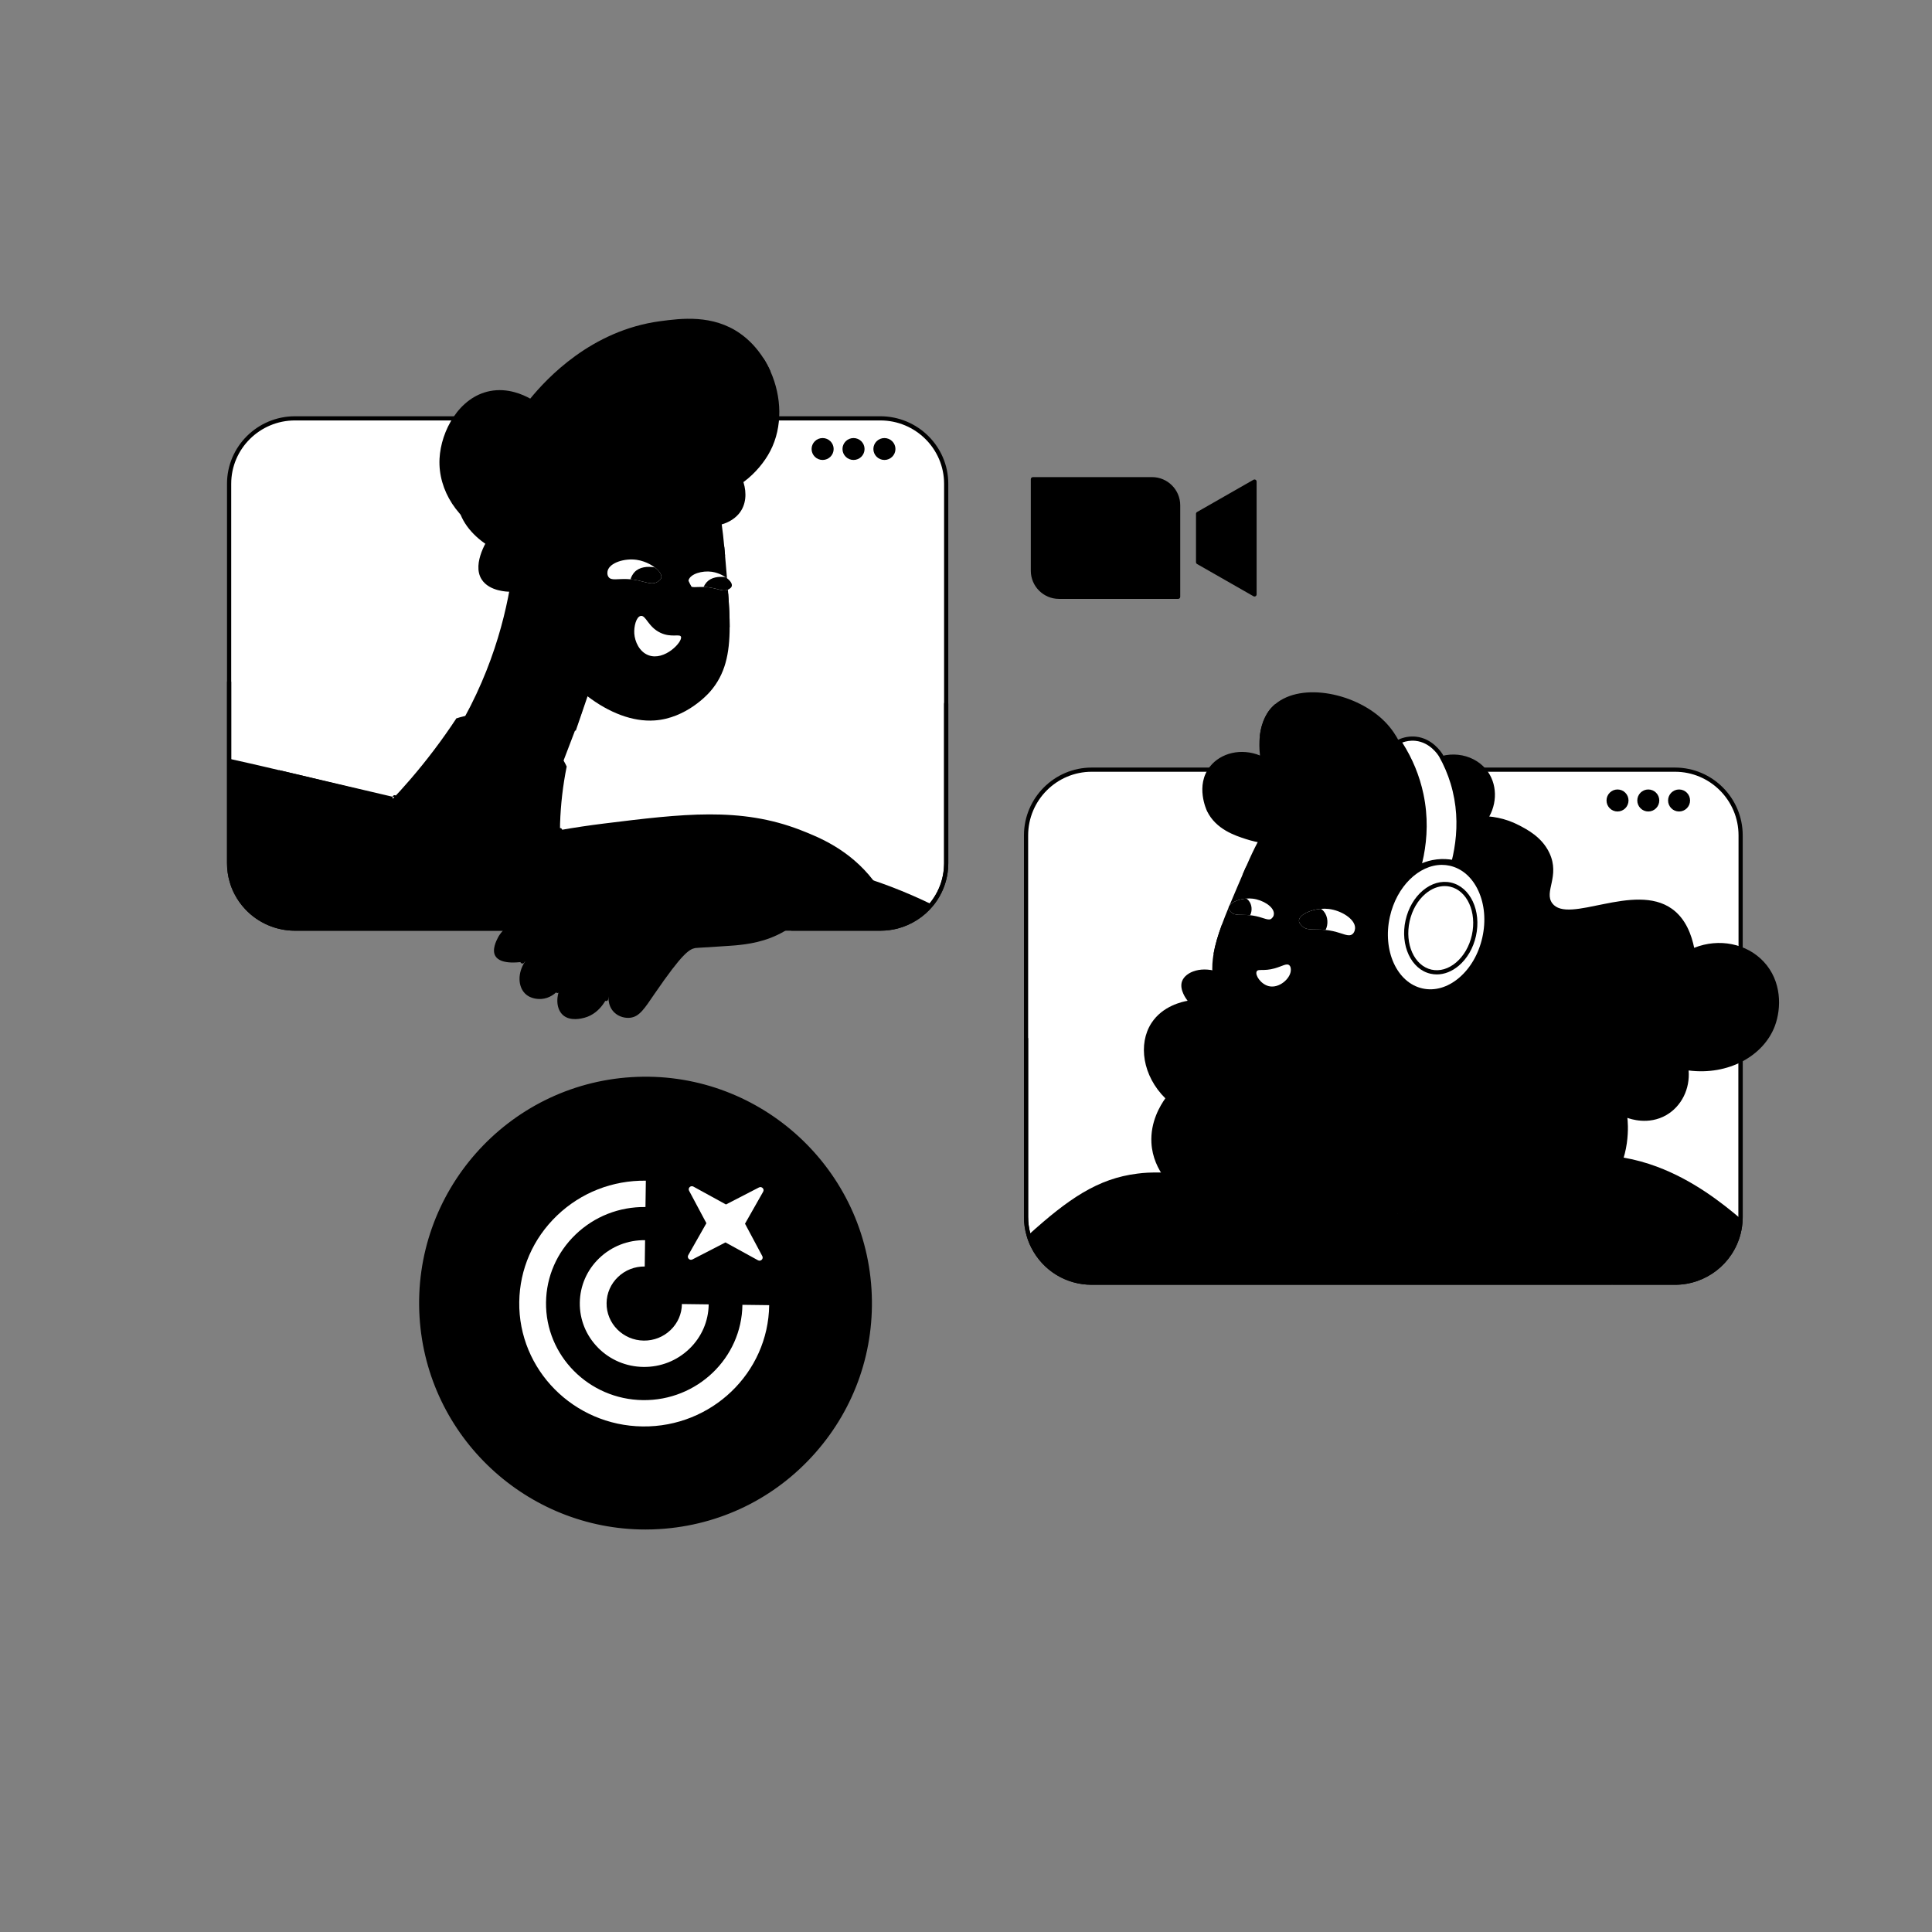 <svg width="348" height="348" viewBox="0 0 348 348" fill="none" xmlns="http://www.w3.org/2000/svg">
<rect x="0" y="0" width="348" height="348" fill="#808080" stroke="none"/>
<g clip-path="url(#clip0_3534_12118)">
<path d="M170.43 87.131V155.493C170.43 155.592 170.43 155.694 170.422 155.793C170.365 158.381 169.443 160.878 167.799 162.889C166.201 164.857 164.008 166.262 161.544 166.897C161.107 167.009 160.663 167.094 160.216 167.154C159.676 167.229 159.127 167.268 158.567 167.268H53.13C51.498 167.271 49.883 166.938 48.387 166.29C46.892 165.642 45.547 164.694 44.439 163.505C43.693 162.712 43.063 161.82 42.567 160.854C42.208 160.166 41.923 159.443 41.716 158.696C41.417 157.655 41.265 156.576 41.267 155.493V87.131C41.267 80.626 46.577 75.356 53.13 75.356H158.567C165.12 75.355 170.43 80.626 170.43 87.131Z" fill="white" style="fill:white;fill-opacity:1;"/>
<path d="M158.568 167.644H53.131C49.735 167.644 46.466 166.228 44.162 163.76C43.393 162.942 42.743 162.022 42.23 161.026C41.86 160.314 41.566 159.567 41.352 158.795C41.044 157.721 40.888 156.61 40.89 155.493V87.131C40.89 80.431 46.381 74.98 53.131 74.98H158.568C165.318 74.98 170.809 80.431 170.809 87.131V155.493C170.809 155.602 170.809 155.715 170.8 155.823C170.779 156.736 170.653 157.644 170.424 158.529C169.987 160.209 169.193 161.777 168.094 163.126C166.455 165.143 164.162 166.612 161.639 167.261C161.184 167.377 160.722 167.466 160.267 167.526C159.704 167.604 159.131 167.644 158.568 167.644ZM53.131 75.731C46.798 75.731 41.647 80.845 41.647 87.131V155.493C41.647 156.552 41.793 157.595 42.081 158.593C42.281 159.316 42.557 160.016 42.904 160.682C43.385 161.617 43.995 162.481 44.716 163.248C45.792 164.397 47.094 165.313 48.542 165.94C49.99 166.567 51.552 166.891 53.132 166.892H158.568C159.096 166.892 159.634 166.855 160.165 166.782C160.598 166.724 161.028 166.641 161.451 166.533C163.817 165.925 165.968 164.547 167.506 162.654C168.537 161.388 169.282 159.918 169.691 158.343C169.907 157.504 170.026 156.644 170.045 155.785C170.053 155.674 170.053 155.581 170.053 155.493V87.131C170.053 80.846 164.901 75.731 158.569 75.731H53.131Z" fill="#1D0333" style="fill:#1D0333;fill:color(display-p3 0.114 0.012 0.2);fill-opacity:1;"/>
<path d="M148.174 82.85C149.271 82.85 150.161 81.966 150.161 80.877C150.161 79.788 149.271 78.904 148.174 78.904C147.076 78.904 146.187 79.788 146.187 80.877C146.187 81.966 147.076 82.85 148.174 82.85Z" fill="white" style="fill:white;fill-opacity:1;"/>
<path d="M153.741 82.85C154.838 82.85 155.728 81.966 155.728 80.877C155.728 79.788 154.838 78.904 153.741 78.904C152.643 78.904 151.753 79.788 151.753 80.877C151.753 81.966 152.643 82.85 153.741 82.85Z" fill="white" style="fill:white;fill-opacity:1;"/>
<path d="M159.305 82.85C160.402 82.85 161.292 81.966 161.292 80.877C161.292 79.788 160.402 78.904 159.305 78.904C158.207 78.904 157.317 79.788 157.317 80.877C157.317 81.966 158.207 82.85 159.305 82.85Z" fill="white" style="fill:white;fill-opacity:1;"/>
<path d="M82.204 129.398C81.888 136.103 86.339 141.604 91.743 142.416C97.542 143.287 101.831 138.366 102.076 138.077C101.616 137.08 98.965 131.575 92.537 129.398C87.743 127.775 83.603 128.937 82.204 129.398Z" fill="#1D0333" style="fill:#1D0333;fill:color(display-p3 0.114 0.012 0.2);fill-opacity:1;"/>
<path d="M140.369 157.007C137.21 160.232 134.268 163.66 131.562 167.268H53.13C51.498 167.27 49.883 166.937 48.387 166.289C46.892 165.642 45.547 164.694 44.439 163.505C43.693 162.712 43.063 161.819 42.567 160.854C42.208 160.166 41.923 159.443 41.716 158.696C41.417 157.654 41.265 156.576 41.267 155.493V154.144C44.8 148.31 47.82 144.049 50.75 140.089C51.103 140.168 51.453 140.246 51.799 140.325C57.304 141.578 62.822 142.777 68.352 143.923L68.531 143.958C69.143 144.084 69.743 144.211 70.339 144.329C70.352 144.334 70.365 144.336 70.379 144.337C71.269 144.518 72.139 144.696 72.994 144.865C79.611 146.187 85.171 147.181 89.865 147.93C90.326 148.005 90.775 148.076 91.22 148.143C91.613 148.206 92.003 148.266 92.384 148.321C93.875 148.55 95.27 148.747 96.577 148.925C98.505 149.181 100.241 149.39 101.803 149.556L102.153 149.591C103.464 149.725 104.653 149.832 105.734 149.915C107.892 150.077 113.893 150.471 121.997 152.049C125.216 152.675 128.41 153.419 131.575 154.278C134.537 155.085 137.47 155.996 140.369 157.007Z" fill="#732654" style="fill:#732654;fill:color(display-p3 0.451 0.149 0.329);fill-opacity:1;"/>
<path d="M131.325 83.61C133.214 83.854 135.839 89.305 133.064 92.571C131.225 94.737 127.56 95.295 126.402 93.99C124.443 91.781 128.811 83.287 131.325 83.61Z" fill="#1D0333" style="fill:#1D0333;fill:color(display-p3 0.114 0.012 0.2);fill-opacity:1;"/>
<path d="M88.235 96.568C88.098 96.758 84.865 101.425 86.767 104.382C88.169 106.565 91.556 106.582 91.781 106.582C100.875 106.506 106.071 87.59 112.807 84.605C113.532 84.283 114.275 84.147 115.044 84.24C115.105 84.245 117.134 85.015 121.158 86.662C122.027 87.017 122.797 87.323 123.478 87.59C125.793 88.496 127.091 88.911 127.679 88.955C132.066 89.287 136.696 85.2 138.758 81.211C141.012 76.85 140.797 71.459 138.801 66.94C138.439 66.112 138.013 65.313 137.526 64.55C136.404 62.782 134.975 61.232 133.298 60.059C128.366 56.604 122.67 57.357 118.959 57.848C106.472 59.496 98.44 68.228 95.509 71.803C94.217 71.088 91.457 69.816 88.263 70.438C82.698 71.513 79.416 77.626 79.169 82.636C78.889 88.327 82.473 93.85 88.235 96.568Z" fill="#1D0333" style="fill:#1D0333;fill:color(display-p3 0.114 0.012 0.2);fill-opacity:1;"/>
<path d="M92.718 100.115C92.718 100.159 92.718 100.197 92.724 100.241C92.735 102.287 92.999 104.334 93.477 106.342C94.269 109.682 95.638 112.913 97.408 115.86C99.662 119.62 102.56 122.911 105.732 125.345C105.765 125.372 105.798 125.399 105.831 125.421C109.691 128.362 113.941 130.043 117.905 129.77C123.59 129.383 127.477 125.066 127.89 124.597C130.622 121.481 131.42 117.781 131.43 112.946C131.436 111.112 131.326 109.109 131.167 106.915C131.15 106.686 131.134 106.457 131.112 106.222C131.061 105.533 131.006 104.843 130.947 104.154C130.919 103.805 130.892 103.455 130.859 103.101C130.771 102.053 130.689 101.06 130.606 100.126C130.564 99.585 130.515 99.045 130.458 98.505C130.32 97.021 130.177 95.679 130.001 94.462C129.688 92.306 129.287 90.522 128.671 88.955C128.4 88.251 128.069 87.572 127.681 86.925C127.481 86.598 127.266 86.279 127.038 85.97C126.911 85.796 126.779 85.621 126.642 85.452C122.265 80.044 113.705 76.071 105.749 78.728C99.783 80.715 96.55 85.632 94.824 89.856L94.791 89.938C93.466 93.201 93.037 96.045 92.938 96.787C92.791 97.89 92.717 99.002 92.718 100.115Z" fill="#FFB5A6" style="fill:#FFB5A6;fill:color(display-p3 1 0.71 0.651);fill-opacity:1;"/>
<path d="M99.066 94.135C97.193 91.811 94.973 89.785 92.482 88.127C89.61 86.219 86.279 84.005 84.175 85.225C82.406 86.25 82.119 89.345 82.584 91.465C83.959 97.737 93.407 102.27 97.116 99.632C97.754 99.179 99.072 97.909 99.066 94.135Z" fill="#FFB5A6" style="fill:#FFB5A6;fill:color(display-p3 1 0.71 0.651);fill-opacity:1;"/>
<path d="M91.414 96.779C91.383 96.779 91.351 96.776 91.319 96.768C89.827 96.385 88.589 95.564 88.009 94.572C87.741 94.114 87.654 93.674 87.757 93.301C88.01 92.381 89.498 91.672 91.455 91.86C90.873 91.061 89.843 89.996 88.27 89.524C87.537 89.307 86.768 89.236 86.007 89.314C85.802 89.331 85.613 89.184 85.592 88.977C85.571 88.771 85.723 88.587 85.931 88.566C86.791 88.477 87.66 88.558 88.489 88.805C90.857 89.514 92.122 91.401 92.556 92.18C92.591 92.243 92.608 92.315 92.603 92.387C92.598 92.459 92.572 92.529 92.528 92.587C92.485 92.644 92.425 92.689 92.357 92.714C92.289 92.739 92.215 92.744 92.143 92.728C90.041 92.265 88.626 92.995 88.487 93.498C88.44 93.669 88.504 93.922 88.663 94.194C89.034 94.829 89.976 95.647 91.508 96.039C91.598 96.062 91.676 96.116 91.729 96.192C91.781 96.268 91.803 96.36 91.792 96.451C91.78 96.542 91.735 96.626 91.666 96.686C91.596 96.747 91.507 96.78 91.414 96.779Z" fill="#1D0333" style="fill:#1D0333;fill:color(display-p3 0.114 0.012 0.2);fill-opacity:1;"/>
<path d="M92.653 100.075C91.943 107.085 89.913 117.824 83.644 129.269C80.653 134.724 77.002 139.796 72.773 144.373C73.614 146.31 75.615 150.069 79.743 152.285C81.707 153.341 83.51 153.701 85.251 154.049C88.77 154.752 91.149 155.23 93.22 154.114C94.302 153.532 94.951 152.702 97.457 146.948C99.534 142.179 100.823 138.793 100.823 138.793C103.187 132.578 104.405 129.482 104.737 128.447C106.252 123.73 108.139 117.943 110.734 110.125L92.653 100.075Z" fill="#FFB5A6" style="fill:#FFB5A6;fill:color(display-p3 1 0.71 0.651);fill-opacity:1;"/>
<path d="M105.863 125.33C103.647 123.418 102.462 121.519 101.775 120.025C99.933 115.987 98.91 112.177 98.161 112.294C97.844 112.343 97.728 113.08 97.57 114.038C97.221 116.203 97.482 117.835 97.705 119.736C98.058 122.706 97.819 122.145 98.101 124.077C98.588 127.42 98.831 129.088 99.953 130.183C100.327 130.547 101.427 131.487 103.712 131.611L105.863 125.33Z" fill="#1D0333" style="fill:#1D0333;fill:color(display-p3 0.114 0.012 0.2);fill-opacity:1;"/>
<path d="M119.119 104.034C119.047 104.397 118.724 104.608 118.512 104.752C117.402 105.493 116.322 104.755 114.266 104.432C113.843 104.365 113.417 104.323 112.989 104.305C111.189 104.232 110.116 104.621 109.614 103.936C109.275 103.471 109.445 102.831 109.463 102.772C109.874 101.333 112.537 100.523 114.687 100.839C115.119 100.9 115.552 101.012 115.97 101.157C116.707 101.416 117.395 101.787 117.935 102.2C118.733 102.802 119.226 103.492 119.119 104.034ZM131.817 105.536C131.765 105.821 131.504 105.991 131.333 106.1C130.44 106.683 129.565 106.099 127.908 105.835C127.569 105.78 127.227 105.745 126.884 105.729C126.832 105.726 126.781 105.727 126.73 105.723C125.367 105.684 124.556 105.951 124.161 105.427C123.881 105.054 124.018 104.551 124.031 104.501C124.356 103.368 126.499 102.738 128.237 102.994C128.585 103.045 128.935 103.133 129.27 103.254C129.768 103.425 130.241 103.661 130.676 103.957C131.43 104.463 131.909 105.068 131.817 105.536Z" fill="white" style="fill:white;fill-opacity:1;"/>
<path d="M123.148 102.622C123.476 103.479 123.848 104.318 124.262 105.137C124.679 105.955 125.132 106.754 125.618 107.533C125.859 107.927 126.11 108.313 126.34 108.742C126.448 108.964 126.574 109.179 126.606 109.518C126.619 109.596 126.599 109.703 126.58 109.798C126.541 109.893 126.497 109.995 126.426 110.071C126.283 110.229 126.105 110.297 125.957 110.335C125.656 110.403 125.397 110.386 125.145 110.363C124.9 110.336 124.657 110.295 124.417 110.24C123.945 110.134 123.49 109.998 123.039 109.851C122.992 109.836 122.948 109.811 122.91 109.778C122.873 109.746 122.842 109.706 122.819 109.662C122.797 109.617 122.784 109.569 122.781 109.519C122.777 109.47 122.784 109.42 122.8 109.373C122.817 109.326 122.842 109.283 122.875 109.246C122.908 109.208 122.949 109.178 122.994 109.157C123.039 109.135 123.088 109.122 123.138 109.12C123.188 109.117 123.238 109.124 123.285 109.141L123.289 109.142C123.718 109.297 124.15 109.44 124.582 109.552C125.004 109.66 125.473 109.749 125.801 109.691C125.878 109.675 125.926 109.649 125.939 109.634C125.951 109.615 125.965 109.611 125.962 109.545C125.96 109.421 125.876 109.209 125.783 109.019C125.588 108.626 125.348 108.226 125.12 107.824C124.656 107.019 124.215 106.193 123.822 105.348C123.428 104.503 123.078 103.638 122.773 102.757C122.764 102.733 122.76 102.707 122.761 102.681C122.763 102.655 122.769 102.629 122.78 102.606C122.791 102.582 122.807 102.561 122.826 102.544C122.846 102.526 122.868 102.512 122.893 102.504C122.917 102.495 122.944 102.491 122.97 102.492C122.996 102.493 123.022 102.499 123.045 102.51C123.069 102.522 123.091 102.537 123.108 102.556C123.126 102.576 123.14 102.598 123.148 102.622ZM119.122 104.033C119.05 104.396 118.727 104.607 118.515 104.752C117.405 105.492 116.325 104.755 114.269 104.432C114.037 104.395 113.805 104.365 113.571 104.343C113.697 103.882 113.983 103.393 114.281 103.069C115.162 102.108 116.653 101.974 117.937 102.2C118.736 102.802 119.229 103.491 119.122 104.033ZM131.82 105.536C131.768 105.821 131.507 105.99 131.336 106.099C130.443 106.682 129.568 106.098 127.911 105.834C127.572 105.779 127.23 105.744 126.886 105.728C126.835 105.725 126.784 105.726 126.732 105.723C126.876 105.412 127.064 105.123 127.292 104.866C128.113 103.971 129.461 103.796 130.679 103.956C131.432 104.462 131.912 105.067 131.82 105.536ZM108.829 97.635C109.12 98.073 110.932 96.766 113.348 96.427C116.787 95.944 119.183 97.729 119.692 96.944C119.971 96.514 119.467 95.595 118.909 95.132C118.739 94.991 118.406 94.764 117.606 94.615C116.641 94.436 116.135 94.584 115.103 94.642C112.93 94.764 112.598 94.255 111.54 94.729C110.944 94.995 110.437 95.43 110.149 95.677C109.554 96.189 109.298 96.572 109.177 96.773C108.902 97.229 108.738 97.496 108.829 97.635ZM125.686 98.325C125.945 98.805 126.791 98.478 128.034 98.756C129.205 99.018 130.057 99.673 130.607 100.126C130.565 99.585 130.516 99.045 130.459 98.505C130.211 98.298 129.876 98.069 129.441 97.834C128.342 97.228 126.89 96.437 126.131 97.043C125.989 97.157 125.681 97.479 125.686 98.325Z" fill="#1D0333" style="fill:#1D0333;fill:color(display-p3 0.114 0.012 0.2);fill-opacity:1;"/>
<path d="M118.953 113.976C116.715 112.914 116.348 110.765 115.405 110.946C114.586 111.104 114.167 112.863 114.252 114.128C114.348 115.55 115.154 117.402 116.803 118.023C119.697 119.112 123.004 115.587 122.657 114.688C122.439 114.126 120.907 114.904 118.953 113.976Z" fill="white" style="fill:white;fill-opacity:1;"/>
<path d="M93.905 89.032C96.73 92.11 98.78 92.515 100.093 92.364C104.293 91.883 105.573 85.194 111.09 84.591C112.21 84.468 113.13 84.638 113.891 84.777C117.894 85.513 119.266 87.852 122.606 87.686C123.25 87.65 123.888 87.536 124.505 87.347C126.927 86.603 127.475 85.165 128.895 84.846C129.808 84.641 131.246 84.861 133.439 87.011C133.009 76.461 127.561 67.865 120.678 66.21C110.181 63.686 100.098 78.211 98.204 80.939C96.457 83.461 95.014 86.177 93.905 89.032Z" fill="#1D0333" style="fill:#1D0333;fill:color(display-p3 0.114 0.012 0.2);fill-opacity:1;"/>
<path d="M109.124 67.71C111.147 66.874 112.725 66.629 113.951 66.695C114.886 66.738 115.617 66.967 116.194 67.251C118.712 68.484 118.493 70.859 121.451 72.719C123.43 73.969 126.091 74.542 128.389 74.111C128.851 74.023 129.304 73.894 129.742 73.724C133.926 72.114 135.251 67.328 138.803 66.94C138.44 66.112 138.014 65.313 137.527 64.55C137.357 64.506 137.186 64.474 137.016 64.446C137.028 64.427 137.039 64.407 137.049 64.386C135.509 64.446 134.245 64.752 133.222 65.123C130.083 66.269 128.153 68.474 126.3 69.363C125.547 69.723 124.805 69.865 124.002 69.631C122.336 69.15 122.012 67.579 120.978 66.291L120.973 66.285C120.626 65.859 120.203 65.461 119.62 65.15C116.931 63.704 113.055 65.2 109.124 67.71Z" fill="#8F5176" style="fill:#8F5176;fill:color(display-p3 0.561 0.318 0.463);fill-opacity:1;"/>
<path d="M114.118 109.232C114.23 107.568 112.335 106.087 109.886 105.924C107.436 105.76 105.358 106.977 105.246 108.641C105.133 110.304 107.028 111.785 109.478 111.949C111.928 112.112 114.005 110.896 114.118 109.232Z" fill="#F99282" style="fill:#F99282;fill:color(display-p3 0.977 0.573 0.51);fill-opacity:1;"/>
<path d="M131.431 112.947C128.99 112.775 127.106 111.299 127.218 109.64C127.319 108.134 129.024 107 131.163 106.915C131.325 109.109 131.433 111.113 131.431 112.947Z" fill="#F99282" style="fill:#F99282;fill:color(display-p3 0.977 0.573 0.51);fill-opacity:1;"/>
<path d="M69.445 143.367C69.143 143.564 68.837 143.762 68.531 143.959C68.471 143.998 68.416 144.038 68.356 144.073C67.295 144.772 66.225 145.466 65.165 146.16L64.426 146.645C58.587 150.464 52.745 154.279 46.903 158.101C45.823 159.775 44.993 161.595 44.439 163.505C43.694 162.713 43.064 161.82 42.567 160.855C42.208 160.167 41.923 159.444 41.717 158.697C41.417 157.655 41.265 156.577 41.267 155.493V136.669C43.652 137.186 46.195 137.773 49.1 138.452C49.482 138.543 49.855 138.634 50.229 138.717C51.91 139.111 53.547 139.498 55.145 139.88C56.008 140.086 56.858 140.291 57.697 140.496C60.23 141.105 62.761 141.72 65.291 142.342C65.427 142.378 65.558 142.409 65.689 142.441C66.607 142.666 67.505 142.887 68.383 143.103L68.729 143.186C68.972 143.245 69.206 143.304 69.445 143.367ZM101.179 167.268C99.533 164.037 97.892 160.803 96.251 157.572C95.543 156.184 94.837 154.796 94.132 153.407C93.675 152.503 93.214 151.604 92.757 150.7C92.968 150.697 93.179 150.693 93.385 150.693C94.597 150.693 95.682 150.663 95.77 150.661C96.507 150.649 97.921 150.437 100.881 149.517C103.52 149.056 106.17 148.662 108.829 148.334C122.945 146.592 133.365 145.307 144.2 149.517C147.516 150.806 153.022 153.025 157.315 158.59C159.719 161.706 160.917 164.802 161.544 166.898C160.59 167.139 159.592 167.269 158.567 167.269H101.179V167.268Z" fill="#732654" style="fill:#732654;fill:color(display-p3 0.451 0.149 0.329);fill-opacity:1;"/>
<path d="M70.281 144.388C69.873 152.327 75.31 159.395 82.909 161.044C90.073 162.599 97.567 158.993 100.883 152.278C100.841 150.963 100.841 149.647 100.883 148.333C100.994 144.887 101.393 141.457 102.075 138.077C100.771 138.365 99.437 138.498 98.101 138.471C98.101 138.471 95.777 138.425 93.332 137.682C87.757 135.99 82.564 129.832 82.204 129.398C79.664 133.254 76.876 136.943 73.858 140.443C72.698 141.787 71.506 143.102 70.281 144.388Z" fill="#732654" style="fill:#732654;fill:color(display-p3 0.451 0.149 0.329);fill-opacity:1;"/>
<path d="M50.228 138.715C51.92 140.892 53.624 142.017 54.785 142.628C59.649 145.19 63.1 143.013 66.703 145.966C68.417 147.371 68.331 148.435 70.308 149.485C72.435 150.614 74.699 150.534 76.24 150.305C74.372 148.185 72.646 145.945 71.074 143.599C64.126 141.971 57.177 140.343 50.228 138.715ZM89.057 155.746C82.221 155.746 75.035 151.175 70.746 143.786C70.698 143.7 70.686 143.598 70.712 143.503C70.739 143.408 70.802 143.327 70.888 143.278C70.974 143.228 71.077 143.215 71.173 143.24C71.269 143.265 71.352 143.327 71.402 143.412C76.197 151.67 84.688 156.303 92.055 154.672C96.055 153.788 98.906 151.248 100.592 149.273C100.657 149.198 100.75 149.15 100.85 149.142C100.95 149.134 101.049 149.165 101.125 149.23C101.202 149.294 101.25 149.386 101.258 149.486C101.266 149.585 101.234 149.683 101.169 149.759C99.407 151.822 96.424 154.476 92.22 155.406C91.181 155.634 90.121 155.748 89.057 155.746Z" fill="#1D0333" style="fill:#1D0333;fill:color(display-p3 0.114 0.012 0.2);fill-opacity:1;"/>
<path d="M94.096 167.642H53.131C49.735 167.642 46.466 166.226 44.162 163.758C43.393 162.94 42.743 162.02 42.23 161.023C41.86 160.312 41.566 159.565 41.352 158.793C41.044 157.719 40.888 156.608 40.89 155.491V122.85C40.89 122.75 40.929 122.655 41.001 122.584C41.072 122.514 41.168 122.474 41.268 122.474C41.368 122.474 41.465 122.514 41.536 122.584C41.607 122.655 41.647 122.75 41.647 122.85V155.491C41.647 156.55 41.793 157.593 42.081 158.591C42.281 159.314 42.557 160.014 42.904 160.68C43.385 161.615 43.995 162.479 44.716 163.246C45.792 164.394 47.094 165.311 48.542 165.937C49.99 166.564 51.552 166.889 53.132 166.89H94.096C94.146 166.89 94.195 166.9 94.241 166.919C94.287 166.938 94.329 166.965 94.364 167C94.399 167.035 94.427 167.077 94.446 167.122C94.465 167.168 94.475 167.217 94.474 167.266C94.474 167.316 94.465 167.364 94.445 167.41C94.427 167.456 94.399 167.497 94.363 167.532C94.328 167.567 94.287 167.594 94.24 167.613C94.195 167.632 94.145 167.642 94.096 167.642Z" fill="#1D0333" style="fill:#1D0333;fill:color(display-p3 0.114 0.012 0.2);fill-opacity:1;"/>
<path d="M148.174 82.85C149.271 82.85 150.161 81.966 150.161 80.877C150.161 79.788 149.271 78.904 148.174 78.904C147.076 78.904 146.187 79.788 146.187 80.877C146.187 81.966 147.076 82.85 148.174 82.85Z" fill="#1D0333" style="fill:#1D0333;fill:color(display-p3 0.114 0.012 0.2);fill-opacity:1;"/>
<path d="M153.741 82.85C154.838 82.85 155.728 81.966 155.728 80.877C155.728 79.788 154.838 78.904 153.741 78.904C152.643 78.904 151.753 79.788 151.753 80.877C151.753 81.966 152.643 82.85 153.741 82.85Z" fill="#1D0333" style="fill:#1D0333;fill:color(display-p3 0.114 0.012 0.2);fill-opacity:1;"/>
<path d="M159.305 82.85C160.402 82.85 161.292 81.966 161.292 80.877C161.292 79.788 160.402 78.904 159.305 78.904C158.207 78.904 157.317 79.788 157.317 80.877C157.317 81.966 158.207 82.85 159.305 82.85Z" fill="#1D0333" style="fill:#1D0333;fill:color(display-p3 0.114 0.012 0.2);fill-opacity:1;"/>
<path d="M167.801 162.888C166.203 164.855 164.01 166.261 161.546 166.896C161.109 167.007 160.665 167.093 160.218 167.152L142.612 166.872C142.227 167.152 141.829 167.416 141.42 167.661C138.008 169.708 134.511 170.085 132.518 170.28C131.986 170.332 131.099 170.384 129.327 170.501C125.261 170.769 125.412 170.726 125.225 170.766C124.172 170.986 122.964 171.625 117.929 178.97C116.084 181.665 115.202 183.104 113.553 183.317C112.635 183.432 111.475 183.171 110.632 182.351C109.293 181.041 109.627 179.144 109.662 178.97C109.504 179.404 108.315 182.501 105.283 183.317C104.786 183.451 102.696 184.011 101.392 182.832C100.271 181.818 100.033 179.786 100.971 177.806C100.156 179.049 98.884 179.845 97.501 179.936C97.195 179.956 95.649 180.027 94.584 178.97C93.296 177.695 93.193 175.262 94.584 173.179C93.984 173.281 90.248 173.904 89.235 172.212C88.555 171.08 89.406 169.435 89.719 168.831C89.954 168.378 90.359 167.849 90.919 167.265C95.637 162.366 111.577 153.68 133.504 154.275C147.06 154.647 158.672 158.454 167.801 162.888Z" fill="#FFB5A6" style="fill:#FFB5A6;fill:color(display-p3 1 0.71 0.651);fill-opacity:1;"/>
<path d="M94.096 173.555C94.029 173.555 93.964 173.537 93.906 173.504C93.849 173.471 93.801 173.423 93.768 173.366C93.734 173.309 93.717 173.244 93.718 173.177C93.718 173.111 93.736 173.046 93.77 172.989C95.134 170.674 96.787 168.541 98.692 166.639C102.201 163.14 106.625 160.437 111.486 158.823C111.581 158.791 111.685 158.799 111.775 158.843C111.865 158.888 111.933 158.966 111.965 159.06C111.997 159.155 111.989 159.258 111.945 159.347C111.9 159.436 111.821 159.504 111.726 159.536C106.976 161.113 102.655 163.753 99.229 167.168C97.369 169.025 95.755 171.109 94.423 173.369C94.39 173.425 94.342 173.472 94.285 173.505C94.227 173.538 94.162 173.555 94.096 173.555ZM100.419 178.865C100.358 178.865 100.298 178.851 100.244 178.823C100.19 178.795 100.144 178.755 100.109 178.706C100.074 178.656 100.052 178.599 100.044 178.54C100.036 178.48 100.042 178.419 100.063 178.362C101.291 174.968 103.127 171.822 105.48 169.074C108.087 166.029 111.236 163.561 114.838 161.741C114.928 161.696 115.031 161.688 115.127 161.719C115.222 161.75 115.302 161.817 115.347 161.906C115.393 161.995 115.401 162.098 115.37 162.193C115.339 162.287 115.271 162.366 115.181 162.411C111.669 164.186 108.599 166.591 106.057 169.561C103.762 172.24 101.972 175.308 100.775 178.617C100.748 178.69 100.7 178.753 100.636 178.797C100.573 178.841 100.497 178.865 100.419 178.865ZM109.174 180.313C109.116 180.313 109.06 180.301 109.008 180.276C108.956 180.251 108.911 180.215 108.876 180.17C108.84 180.125 108.815 180.073 108.803 180.017C108.791 179.961 108.792 179.904 108.806 179.848C109.406 177.411 110.409 175.089 111.773 172.976C113.533 170.253 115.926 167.877 118.696 166.105C118.78 166.057 118.879 166.043 118.974 166.066C119.068 166.089 119.15 166.147 119.202 166.228C119.255 166.309 119.274 166.407 119.256 166.501C119.238 166.596 119.184 166.68 119.106 166.737C116.427 168.45 114.112 170.749 112.41 173.382C111.091 175.425 110.122 177.67 109.541 180.027C109.521 180.109 109.474 180.181 109.407 180.233C109.341 180.285 109.258 180.313 109.174 180.313ZM158.568 167.643H142.611C142.511 167.643 142.415 167.603 142.344 167.533C142.273 167.462 142.233 167.367 142.233 167.267C142.233 167.168 142.273 167.072 142.344 167.002C142.415 166.931 142.511 166.892 142.611 166.892H158.568C159.096 166.892 159.634 166.854 160.165 166.781C160.598 166.723 161.028 166.641 161.451 166.532C163.817 165.924 165.968 164.546 167.506 162.653C168.537 161.388 169.282 159.918 169.691 158.342C169.907 157.505 170.026 156.647 170.045 155.784C170.053 155.673 170.053 155.58 170.053 155.492V126.746C170.053 126.646 170.093 126.55 170.164 126.48C170.235 126.41 170.331 126.37 170.431 126.37C170.532 126.37 170.628 126.41 170.699 126.48C170.77 126.55 170.81 126.646 170.81 126.746V155.492C170.81 155.6 170.809 155.713 170.801 155.822C170.779 156.735 170.653 157.643 170.424 158.528C169.988 160.208 169.194 161.775 168.095 163.125C166.456 165.142 164.163 166.611 161.64 167.26C161.184 167.376 160.723 167.465 160.267 167.525C159.704 167.603 159.137 167.642 158.568 167.643Z" fill="#1D0333" style="fill:#1D0333;fill:color(display-p3 0.114 0.012 0.2);fill-opacity:1;"/>
</g>
<g clip-path="url(#clip1_3534_12118)">
<path d="M313.529 150.473V219.203C313.529 219.303 313.529 219.406 313.522 219.505C313.502 220.402 313.38 221.293 313.157 222.162C311.846 227.27 307.217 231.042 301.708 231.042H290.516C290.627 230.221 290.738 229.396 290.844 228.559L290.262 231.042H196.639C192.049 231.042 188.069 228.424 186.112 224.593C185.755 223.902 185.471 223.175 185.265 222.424C184.966 221.377 184.816 220.293 184.817 219.203V150.473C184.817 143.934 190.108 138.635 196.639 138.635H301.707C308.238 138.635 313.529 143.933 313.529 150.473Z" fill="white" style="fill:white;fill-opacity:1;"/>
<path d="M301.707 231.419H290.515C290.471 231.419 290.428 231.412 290.388 231.397C290.347 231.412 290.304 231.419 290.261 231.419H196.639C192.034 231.419 187.872 228.87 185.776 224.765C185.407 224.05 185.113 223.299 184.9 222.523C184.593 221.443 184.438 220.326 184.439 219.203V150.473C184.439 143.737 189.912 138.257 196.639 138.257H301.707C308.434 138.257 313.906 143.737 313.906 150.473V219.203C313.906 219.313 313.906 219.426 313.897 219.536C313.876 220.454 313.75 221.366 313.522 222.256C312.137 227.651 307.278 231.419 301.707 231.419ZM290.947 230.664H301.707C306.934 230.664 311.492 227.129 312.791 222.068C313.006 221.225 313.125 220.36 313.144 219.497C313.152 219.385 313.152 219.293 313.152 219.204V150.473C313.152 144.154 308.018 139.013 301.707 139.013H196.639C190.328 139.013 185.194 144.154 185.194 150.473V219.203C185.194 220.267 185.339 221.316 185.626 222.32C185.826 223.046 186.101 223.75 186.447 224.42C188.414 228.272 192.319 230.664 196.638 230.664H289.962L290.476 228.472C290.498 228.379 290.556 228.297 290.637 228.244C290.717 228.191 290.815 228.171 290.91 228.188C291.005 228.206 291.09 228.259 291.147 228.336C291.204 228.414 291.229 228.511 291.217 228.607C291.129 229.293 291.039 229.979 290.947 230.664Z" fill="#1D0333" style="fill:#1D0333;fill:color(display-p3 0.114 0.012 0.2);fill-opacity:1;"/>
<path d="M251.517 210.387C251.509 211.216 251.497 212.044 251.477 212.877C251.436 214.814 251.362 216.749 251.256 218.684C251.256 218.707 251.252 218.727 251.252 218.747C251.252 218.767 251.247 218.787 251.247 218.807L251.235 219.025C250.978 223.364 250.53 227.516 249.79 231.042H196.638C192.048 231.042 188.068 228.424 186.112 224.593C196.088 215.995 201.549 212.224 209.34 211.553H209.344C209.379 211.553 209.419 211.549 209.455 211.545C210.48 211.458 211.304 211.446 212.068 211.49C214.401 211.621 215.55 212.029 218.345 212.469C218.345 212.469 218.646 212.517 219.363 212.608C219.934 212.68 220.777 212.779 221.938 212.898C222.948 213.005 224.552 213.017 226.662 212.938C229.867 212.819 234.239 212.478 239.49 211.907L239.95 211.859C241.81 211.653 243.669 211.431 245.526 211.193C246.932 211.018 248.381 210.824 249.874 210.618C250.416 210.541 250.963 210.466 251.517 210.387Z" fill="#B8BFCC" style="fill:#B8BFCC;fill:color(display-p3 0.722 0.749 0.8);fill-opacity:1;"/>
<path d="M219.934 175.243C216.559 173.855 213.539 175.024 212.915 176.749C212.37 178.255 213.714 180.005 213.918 180.264C212.995 180.428 209.409 181.175 207.4 184.28C204.965 188.045 205.809 193.79 209.907 197.836C209.012 199.092 207.184 202.048 207.4 205.869C207.693 211.062 211.563 214.34 213.416 215.91C220.155 221.619 233.844 225.637 241.492 218.421C249.645 210.728 244.542 196.297 243.999 194.824C238.43 179.737 221.705 175.646 219.934 175.243Z" fill="#1D0333" style="fill:#1D0333;fill:color(display-p3 0.114 0.012 0.2);fill-opacity:1;"/>
<path d="M284.519 231.042H216.737C216.556 227.392 216.476 223.738 216.496 220.084L220.056 219.941C220.179 219.937 220.305 219.929 220.428 219.925C223.169 219.814 225.91 219.703 228.65 219.596L235.723 219.31C237.332 219.247 238.935 219.18 240.543 219.116C240.595 219.112 240.646 219.112 240.698 219.108H240.702C243.11 219.013 245.513 218.918 247.921 218.818C248.147 218.81 248.377 218.798 248.603 218.79L248.943 218.779H248.951L251.256 218.683C251.434 218.675 251.612 218.671 251.791 218.663H251.803C251.87 218.66 251.938 218.655 252.005 218.655H252.013C252.532 218.632 253.046 218.612 253.565 218.592C254.203 218.564 254.845 218.54 255.482 218.513L267.894 218.013H267.898C268.955 217.973 270.017 217.93 271.074 217.886C273.953 217.771 276.833 217.656 279.712 217.537H279.759L282.709 217.418L282.804 218.306C282.959 219.702 283.125 221.122 283.303 222.57C283.435 223.594 283.571 224.617 283.712 225.64C283.957 227.409 284.226 229.209 284.519 231.042Z" fill="#B8BFCC" style="fill:#B8BFCC;fill:color(display-p3 0.722 0.749 0.8);fill-opacity:1;"/>
<path d="M313.157 222.162C311.846 227.27 307.216 231.042 301.708 231.042H290.516C290.627 230.221 290.738 229.396 290.844 228.559L290.262 231.042C290.246 231.105 290.234 231.169 290.214 231.232C289.902 231.147 289.585 231.084 289.264 231.042H264.373C261.411 226.866 258.445 222.689 255.482 218.513C255.34 218.315 255.197 218.117 255.058 217.919C254.975 217.803 254.896 217.689 254.813 217.573C254.805 217.562 254.797 217.554 254.789 217.542C253.688 215.987 252.583 214.432 251.478 212.878L249.874 210.617C248.75 209.035 247.629 207.452 246.504 205.87C249.343 206.988 253.051 208.214 257.45 209.007H257.454C258.096 209.13 258.753 209.237 259.427 209.332C259.629 209.364 259.831 209.391 260.037 209.415C262.199 209.705 264.377 209.863 266.559 209.887C268.405 209.907 270.033 209.828 271.506 209.693C273.102 209.546 274.519 209.336 275.854 209.11C277.517 208.836 279.05 208.538 280.626 208.328C282.476 208.082 284.385 207.951 286.642 208.11C288.571 208.241 290.483 208.553 292.353 209.042H292.357C294.329 209.554 296.175 210.244 297.913 211.061C302.587 213.246 306.472 216.331 309.858 219.33C310.943 220.291 312.043 221.235 313.157 222.162Z" fill="#B8BFCC" style="fill:#B8BFCC;fill:color(display-p3 0.722 0.749 0.8);fill-opacity:1;"/>
<path d="M313.519 219.505C313.499 220.402 313.377 221.293 313.155 222.162C311.844 227.27 307.214 231.042 301.705 231.042H290.513C290.624 230.221 290.735 229.396 290.842 228.559L290.26 231.042C290.244 231.105 290.232 231.169 290.212 231.232C289.9 231.147 289.582 231.084 289.262 231.042H229.468C229.822 230.214 230.194 229.394 230.584 228.583C230.667 228.408 230.755 228.23 230.842 228.051C231.725 226.251 232.802 224.248 234.109 222.019V222.016C234.608 221.147 235.147 220.251 235.721 219.311C236.917 217.351 238.267 215.238 239.781 212.954C239.812 212.906 239.84 212.862 239.876 212.815C239.971 212.664 240.074 212.509 240.176 212.358L240.485 211.894C241.214 213.564 242.248 214.968 243.459 216.074C244.834 217.331 246.441 218.208 248.101 218.668C248.105 218.672 248.105 218.672 248.109 218.672C248.267 218.712 248.433 218.756 248.6 218.791C248.881 218.855 249.162 218.906 249.443 218.942C249.448 218.946 249.456 218.946 249.459 218.946C250.057 219.029 250.647 219.057 251.234 219.025C252.026 218.988 252.81 218.843 253.562 218.593C254.081 218.418 254.581 218.192 255.056 217.918C257.21 216.677 258.822 214.48 259.586 211.866V211.862C259.819 211.064 259.969 210.244 260.034 209.415C260.038 209.403 260.038 209.396 260.038 209.383C263.869 208.827 267.72 208.428 271.583 208.186C272.653 208.116 273.723 208.058 274.794 208.011C274.921 208.003 275.048 207.999 275.179 207.995C275.42 207.983 275.666 207.975 275.911 207.967C275.927 207.963 275.947 207.963 275.963 207.963C276.145 207.955 276.331 207.951 276.517 207.947C276.716 207.939 276.916 207.932 277.115 207.927C277.48 207.915 277.844 207.907 278.208 207.903C278.483 207.895 278.757 207.892 279.032 207.892C279.582 207.88 280.137 207.876 280.699 207.876C284.751 207.864 288.192 207.884 291.626 208.38C291.927 208.423 292.224 208.471 292.517 208.526C294.592 208.888 296.564 209.446 298.422 210.136C304.976 212.572 310.136 216.641 313.519 219.505Z" fill="#D2C2B4" style="fill:#D2C2B4;fill:color(display-p3 0.824 0.761 0.706);fill-opacity:1;"/>
<path d="M289.264 231.043H288.615C288.619 231.019 288.619 230.999 288.619 230.975C288.646 230.975 288.674 230.979 288.706 230.983C288.876 230.995 289.066 231.015 289.264 231.043ZM262.047 147.631C263.49 147.226 268.534 145.999 273.579 148.636C274.987 149.371 277.731 150.739 279.094 153.656C281.046 157.837 278.055 160.611 279.595 162.694C282.473 166.584 294.355 158.85 301.153 163.698C303.704 165.517 304.711 168.518 305.164 170.726C309.652 168.931 314.647 169.962 317.697 173.237C320.952 176.73 320.893 181.594 319.703 184.784C317.682 190.203 311.297 193.742 304.161 192.817C304.438 196.131 302.872 199.272 300.15 200.85C296.934 202.715 293.603 201.529 293.131 201.352C290.8 202.736 287.411 204.4 283.104 205.369C270.903 208.112 252.589 205.015 245.503 191.813C237.947 177.737 244.168 156.971 262.047 147.631Z" fill="#1D0333" style="fill:#1D0333;fill:color(display-p3 0.114 0.012 0.2);fill-opacity:1;"/>
<path d="M233.442 177.739C233.464 179.092 233.525 181.087 233.701 183.487C233.77 184.457 233.858 185.608 233.987 186.92C234.233 189.361 234.56 191.793 234.965 194.212C235.916 199.804 236.584 203.733 238.484 208.38C240.445 213.175 241.426 215.572 244.146 217.221C246.97 218.934 251.306 219.63 254.914 217.518C255.358 217.258 258.961 215.078 259.494 211.267C259.801 209.075 258.888 207.803 256.894 203.188C256.008 201.139 254.633 197.957 253.745 195.067C253.745 195.067 250.45 184.347 253.332 175.122C253.675 174.023 254.124 172.742 254.124 172.742C254.497 171.676 254.893 170.618 255.312 169.569C250.651 170.489 246.093 171.867 241.703 173.683C238.866 174.858 236.107 176.212 233.442 177.739Z" fill="#E2957A" style="fill:#E2957A;fill:color(display-p3 0.886 0.584 0.478);fill-opacity:1;"/>
<path d="M256.747 165.102C254.02 179.497 236.327 190.366 226.233 186.193C221.536 184.249 219.472 179.468 219.261 178.947C218.297 176.62 218.159 174.31 218.596 171.777C218.881 170.146 219.404 168.419 220.097 166.535C220.849 164.491 221.801 162.265 222.869 159.764C226.146 152.103 227.78 148.268 231.465 145.893C236.706 142.515 245.079 141.554 251.054 146.069C259.029 152.097 257.033 163.584 256.747 165.102Z" fill="#E2957A" style="fill:#E2957A;fill:color(display-p3 0.886 0.584 0.478);fill-opacity:1;"/>
<path d="M232.413 187.098C232.667 189.158 233.024 191.612 233.581 194.361C233.955 194.286 234.377 194.17 234.825 193.999C236.017 193.556 237.042 192.87 238.567 191.383C239.372 190.593 239.773 190.115 242.764 186.298C244.369 184.248 245.177 183.198 245.514 181.765C245.709 180.937 245.99 179.104 245.39 178.826C244.5 178.407 242.888 182.028 239.257 184.483C237.008 186.006 234.609 186.755 232.413 187.098Z" fill="#1D0333" style="fill:#1D0333;fill:color(display-p3 0.114 0.012 0.2);fill-opacity:1;"/>
<path d="M229.607 174.423C230.965 174.043 231.73 173.469 232.21 173.847C232.554 174.117 232.516 174.688 232.506 174.827C232.408 176.301 230.388 178.071 228.549 177.632C227.104 177.288 226.024 175.64 226.358 174.981C226.625 174.454 227.578 174.991 229.607 174.423ZM233.977 165.784C233.949 166.171 234.218 166.475 234.394 166.678C235.317 167.737 236.608 167.278 238.776 167.505C239.184 167.548 239.623 167.613 240.097 167.718C241.942 168.131 242.915 168.82 243.609 168.256C244.083 167.872 244.084 167.174 244.082 167.108C244.059 165.532 241.588 163.984 239.325 163.723C238.867 163.673 238.405 163.666 237.945 163.703C235.926 163.864 234.044 164.805 233.977 165.784Z" fill="white" style="fill:white;fill-opacity:1;"/>
<path d="M233.976 165.784C233.948 166.171 234.217 166.475 234.393 166.678C235.316 167.737 236.607 167.278 238.774 167.505C239.268 166.539 239.242 165.094 238.43 164.14C238.289 163.972 238.126 163.825 237.944 163.703C235.924 163.864 234.043 164.805 233.976 165.784Z" fill="#1D0333" style="fill:#1D0333;fill:color(display-p3 0.114 0.012 0.2);fill-opacity:1;"/>
<path d="M221.306 163.494C221.284 163.8 221.501 164.04 221.643 164.201C222.388 165.037 223.43 164.676 225.178 164.857C225.508 164.89 225.862 164.942 226.244 165.025C227.733 165.352 228.518 165.897 229.078 165.452C229.46 165.149 229.461 164.598 229.458 164.545C229.439 163.3 227.445 162.076 225.619 161.869C225.25 161.828 224.877 161.823 224.506 161.852C222.877 161.978 221.359 162.721 221.306 163.494Z" fill="white" style="fill:white;fill-opacity:1;"/>
<path d="M221.306 163.494C221.284 163.8 221.501 164.04 221.643 164.201C222.388 165.037 223.43 164.675 225.178 164.856C225.576 164.093 225.554 162.952 224.899 162.198C224.785 162.065 224.653 161.949 224.507 161.852C222.877 161.978 221.359 162.721 221.306 163.494ZM230.709 164.011C230.178 164.751 229.609 165.463 229.006 166.144C228.399 166.824 227.764 167.478 227.102 168.103C226.776 168.416 226.441 168.724 226.148 169.039C226.008 169.191 225.871 169.366 225.833 169.484C225.811 169.545 225.824 169.555 225.831 169.576C225.839 169.595 225.877 169.633 225.944 169.668C226.234 169.815 226.694 169.862 227.116 169.88C227.556 169.892 227.996 169.885 228.435 169.857H228.437C228.487 169.854 228.537 169.861 228.585 169.877C228.633 169.894 228.676 169.92 228.714 169.954C228.751 169.988 228.781 170.029 228.802 170.075C228.824 170.12 228.835 170.17 228.837 170.22C228.839 170.271 228.831 170.321 228.813 170.368C228.795 170.415 228.768 170.458 228.733 170.495C228.698 170.531 228.657 170.56 228.61 170.58C228.564 170.6 228.514 170.611 228.464 170.612C228.004 170.619 227.542 170.615 227.074 170.579C226.835 170.561 226.598 170.53 226.363 170.485C226.122 170.434 225.877 170.375 225.617 170.225C225.491 170.148 225.346 170.034 225.26 169.845C225.215 169.754 225.204 169.647 225.196 169.546C225.205 169.453 225.216 169.348 225.251 169.278C225.378 168.972 225.557 168.807 225.721 168.631C226.059 168.296 226.403 168.007 226.74 167.707C227.417 167.118 228.069 166.5 228.692 165.855C229.314 165.207 229.902 164.528 230.455 163.821C230.481 163.788 230.519 163.766 230.561 163.761C230.602 163.756 230.645 163.767 230.678 163.793C230.745 163.846 230.758 163.942 230.709 164.011ZM224.427 156.15C224.533 156.075 224.583 156.045 224.683 156.004C225.089 155.833 225.104 155.959 227.13 156.069C228.493 156.145 229.305 156.135 230.052 156.642C230.208 156.747 230.398 156.898 230.529 157.144C230.789 157.63 230.809 158.374 230.489 158.615C230.032 158.956 229.306 157.972 227.581 157.555C226.388 157.264 225.32 157.395 224.643 157.475C224.342 157.51 224.057 157.56 223.796 157.61L224.427 156.15ZM236.36 159.731C236.62 160.502 238.184 159.942 240.738 160.832C241.372 161.053 243.685 161.859 245.552 163.908C246.274 164.701 246.785 165.521 246.979 165.419C247.238 165.283 246.633 163.682 246.544 163.445C246.08 162.217 245.817 161.519 245.143 160.954C244.54 160.448 244.344 160.666 242.722 159.906C241.926 159.533 241.972 159.48 240.791 158.872C238.506 157.695 238.077 157.762 237.881 157.81C236.973 158.036 236.146 159.096 236.36 159.731Z" fill="#1D0333" style="fill:#1D0333;fill:color(display-p3 0.114 0.012 0.2);fill-opacity:1;"/>
<path d="M243.559 172.231C243.6 170.742 241.771 169.483 239.473 169.42C237.175 169.357 235.28 170.512 235.239 172.001C235.198 173.49 237.027 174.748 239.325 174.812C241.623 174.875 243.518 173.719 243.559 172.231Z" fill="#BF7960" style="fill:#BF7960;fill:color(display-p3 0.749 0.474 0.377);fill-opacity:1;"/>
<path d="M223.071 169.212C223.03 170.702 221.132 171.857 218.836 171.794C218.758 171.792 218.675 171.789 218.597 171.778C218.881 170.147 219.404 168.42 220.098 166.536C221.846 166.898 223.105 167.973 223.071 169.212Z" fill="#BF7960" style="fill:#BF7960;fill:color(display-p3 0.749 0.474 0.377);fill-opacity:1;"/>
<path d="M267.062 161.187C263.442 165.53 256.574 163.968 253.024 163.195C251.274 162.814 250.793 162.452 250.517 162.191C247.564 159.404 251.439 152.521 249.013 150.643C248.085 149.925 246.737 150.327 245.503 150.643C244.22 150.975 232.759 153.821 224.446 151.145C222.496 150.518 219.032 149.403 217.428 146.125C217.337 145.939 215.252 141.496 217.929 138.092C219.894 135.591 223.599 134.713 226.953 136.083C226.803 134.768 226.813 133.628 226.918 132.644C227.244 129.612 228.507 128.055 228.958 127.548C229.179 127.301 229.417 127.07 229.67 126.855C234.474 122.769 244.45 124.857 249.514 130.058C250.737 131.313 251.524 132.599 252.021 133.573C253.58 132.744 255.42 132.97 256.533 134.075C257.701 135.235 257.561 136.856 257.536 137.087C261.256 134.868 265.913 135.922 268.064 139.095C269.829 141.701 269.664 145.391 267.563 148.133C270.225 152.39 269.965 157.697 267.062 161.187Z" fill="#1D0333" style="fill:#1D0333;fill:color(display-p3 0.114 0.012 0.2);fill-opacity:1;"/>
<path d="M252.021 133.573C253.434 135.712 255.151 138.928 256.031 143.112C258.006 152.497 254.378 160.142 253.023 162.692L260.064 160.447C261.494 157.152 264.222 149.496 261.648 141.014C261.127 139.299 260.42 137.645 259.541 136.083C259.336 135.748 257.836 133.379 255.029 133.071C253.677 132.923 252.59 133.314 252.021 133.573Z" fill="white" style="fill:white;fill-opacity:1;"/>
<path d="M253.022 163.07C252.957 163.07 252.893 163.053 252.836 163.021C252.78 162.989 252.732 162.942 252.699 162.886C252.665 162.83 252.647 162.767 252.645 162.702C252.643 162.636 252.659 162.572 252.689 162.514C254.572 158.971 257.461 151.749 255.661 143.189C254.961 139.859 253.629 136.693 251.705 133.781C251.675 133.735 251.655 133.684 251.647 133.63C251.639 133.576 251.642 133.521 251.657 133.468C251.672 133.416 251.699 133.367 251.734 133.326C251.77 133.284 251.814 133.251 251.864 133.229C252.891 132.762 253.998 132.578 255.069 132.695C257.969 133.013 259.57 135.408 259.862 135.885C260.757 137.475 261.477 139.158 262.008 140.904C264.37 148.688 262.442 155.91 260.409 160.597C260.388 160.647 260.356 160.691 260.316 160.727C260.276 160.763 260.229 160.79 260.178 160.807L253.137 163.051C253.1 163.064 253.061 163.07 253.022 163.07ZM252.584 133.749C254.427 136.635 255.71 139.756 256.399 143.034C258.12 151.215 255.675 158.198 253.771 162.057L259.785 160.139C261.742 155.565 263.555 148.602 261.286 141.124C260.772 139.435 260.076 137.806 259.21 136.268C258.958 135.855 257.537 133.725 254.986 133.446C254.033 133.341 253.202 133.525 252.584 133.749Z" fill="#1D0333" style="fill:#1D0333;fill:color(display-p3 0.114 0.012 0.2);fill-opacity:1;"/>
<path d="M251.328 163.229C253.429 161.87 255.724 160.841 258.135 160.177C260.915 159.415 264.14 158.53 265.479 160.059C266.605 161.345 266.008 163.891 265.076 165.46C262.319 170.102 253.638 171.219 251.407 168.132C251.023 167.602 250.319 166.239 251.328 163.229Z" fill="#E2957A" style="fill:#E2957A;fill:color(display-p3 0.886 0.584 0.478);fill-opacity:1;"/>
<path d="M257.172 167.457C257.033 167.457 256.893 167.452 256.751 167.442C256.652 167.435 256.559 167.389 256.493 167.313C256.427 167.238 256.394 167.139 256.401 167.039C256.404 166.99 256.417 166.941 256.439 166.896C256.461 166.852 256.491 166.812 256.529 166.779C256.566 166.746 256.61 166.722 256.657 166.706C256.705 166.691 256.755 166.685 256.804 166.689C258.096 166.779 259.047 166.385 259.501 165.985C259.683 165.823 259.797 165.649 259.805 165.518C259.829 165.084 258.848 164.177 257.173 164.001C257.1 163.994 257.032 163.966 256.975 163.92C256.919 163.874 256.876 163.813 256.854 163.744C256.831 163.675 256.828 163.601 256.847 163.531C256.865 163.46 256.903 163.397 256.956 163.348C257.513 162.836 259.028 161.652 261.116 161.715C261.837 161.736 262.547 161.901 263.226 162.206C263.271 162.226 263.313 162.255 263.347 162.291C263.382 162.327 263.409 162.37 263.427 162.416C263.445 162.463 263.454 162.513 263.452 162.563C263.451 162.613 263.44 162.662 263.419 162.708C263.399 162.753 263.369 162.794 263.333 162.828C263.297 162.863 263.254 162.889 263.207 162.907C263.16 162.924 263.11 162.932 263.06 162.93C263.011 162.928 262.962 162.916 262.916 162.895C262.343 162.634 261.724 162.49 261.094 162.47C259.805 162.434 258.773 162.942 258.101 163.402C259.65 163.799 260.602 164.757 260.557 165.561C260.538 165.903 260.345 166.245 259.999 166.551C259.345 167.13 258.309 167.457 257.172 167.457Z" fill="#1D0333" style="fill:#1D0333;fill:color(display-p3 0.114 0.012 0.2);fill-opacity:1;"/>
<path d="M249.009 144.116C248.017 141.159 246.447 138 243.996 137.589C241.419 137.157 240.005 140.124 237.478 139.597C234.34 138.945 234.425 133.949 230.96 132.568C229.692 132.067 228.298 132.182 226.915 132.644C227.24 129.611 228.504 128.055 228.955 127.548C229.176 127.301 229.414 127.069 229.667 126.855C232.159 126.96 233.592 127.753 234.47 128.552C236.686 130.56 236.085 133.236 238.481 134.577C240.657 135.792 242.306 134.235 244.497 135.078C246.227 135.746 248.142 137.85 249.009 144.116Z" fill="#8F5176" style="fill:#8F5176;fill:color(display-p3 0.561 0.318 0.463);fill-opacity:1;"/>
<path d="M240.542 219.117C240.542 219.157 240.538 219.196 240.538 219.236C240.459 221.58 240.023 223.571 239.987 225.954C239.959 227.83 239.951 229.52 239.943 231.043H196.637C192.047 231.043 188.067 228.425 186.111 224.594C185.753 223.902 185.469 223.175 185.263 222.425C192.416 215.968 197.711 212.276 204.891 211.395C206.142 211.237 207.077 211.177 209.112 211.197C210.823 211.209 213.314 211.28 217.425 211.395C218.003 211.407 218.57 211.423 219.128 211.439C221.635 211.502 224.011 211.566 226.241 211.617C230.471 211.724 231.085 211.705 236.902 211.836C238.015 211.859 238.918 211.883 239.485 211.895C239.485 211.899 239.489 211.903 239.489 211.907C239.594 212.254 239.691 212.603 239.782 212.954C239.996 213.779 240.17 214.614 240.304 215.456C240.522 216.809 240.574 218.006 240.542 219.117Z" fill="#D2C2B4" style="fill:#D2C2B4;fill:color(display-p3 0.824 0.761 0.706);fill-opacity:1;"/>
<path d="M220.428 219.924C220.151 217.323 219.795 214.856 219.363 212.607C219.288 212.211 219.209 211.818 219.129 211.437C221.636 211.5 224.013 211.564 226.242 211.616C226.385 212.052 226.523 212.492 226.662 212.936C227.363 215.144 228.026 217.364 228.65 219.595C228.901 220.482 229.145 221.37 229.383 222.261C229.757 223.654 230.116 225.051 230.46 226.453C230.591 226.988 230.721 227.52 230.844 228.051C231.084 229.046 231.316 230.042 231.537 231.041H221.121C221.042 227.274 220.816 223.57 220.448 220.107C220.443 220.046 220.437 219.985 220.428 219.924ZM270.38 231.041L270.463 229.479C270.65 225.953 270.836 222.431 271.018 218.909C271.038 218.568 271.054 218.227 271.073 217.886C271.216 215.154 271.362 212.421 271.505 209.692C271.533 209.188 271.556 208.689 271.584 208.185C272.654 208.116 273.725 208.058 274.796 208.01C274.923 208.003 275.049 207.999 275.18 207.995C275.422 207.983 275.667 207.975 275.913 207.967C275.929 207.963 275.948 207.963 275.964 207.963C276.146 207.955 276.333 207.951 276.519 207.947C276.718 207.938 276.917 207.931 277.117 207.927C277.481 207.915 277.845 207.907 278.21 207.903C278.484 207.895 278.759 207.891 279.033 207.891C279.584 207.879 280.138 207.875 280.701 207.875C280.677 208.026 280.649 208.177 280.626 208.327C280.154 211.207 279.853 214.308 279.758 217.536C279.742 218.041 279.731 218.546 279.727 219.051C279.711 220.848 279.754 222.672 279.865 224.516L279.877 224.695C280.008 226.797 280.23 228.923 280.551 231.041H270.38V231.041Z" fill="#F85572" style="fill:#F85572;fill:color(display-p3 0.973 0.333 0.447);fill-opacity:1;"/>
<path d="M252.934 175.914C252.394 178.351 247.572 201.518 260.062 213.194C261.093 214.158 264.184 216.983 269.064 218.42C275.17 220.218 284.515 219.98 289.62 213.902C293.942 208.756 293.213 202.025 293.129 201.35C291.692 189.693 275.436 179.655 252.934 175.914Z" fill="#1D0333" style="fill:#1D0333;fill:color(display-p3 0.114 0.012 0.2);fill-opacity:1;"/>
<path d="M249.572 219.57C244.986 219.57 240.785 216.583 239.132 212.024C239.098 211.929 239.103 211.825 239.145 211.735C239.187 211.644 239.264 211.574 239.358 211.54C239.452 211.505 239.556 211.51 239.647 211.553C239.737 211.595 239.807 211.672 239.841 211.766C241.499 216.338 245.887 219.219 250.523 218.768C254.425 218.389 257.825 215.642 259.185 211.769C259.201 211.723 259.227 211.68 259.26 211.643C259.293 211.606 259.333 211.576 259.378 211.554C259.422 211.533 259.471 211.52 259.52 211.518C259.569 211.515 259.619 211.522 259.666 211.538C259.712 211.555 259.755 211.58 259.792 211.613C259.829 211.647 259.859 211.687 259.88 211.731C259.902 211.776 259.914 211.824 259.917 211.874C259.92 211.923 259.913 211.973 259.896 212.02C258.439 216.168 254.789 219.112 250.596 219.52C250.253 219.553 249.911 219.57 249.572 219.57Z" fill="#1D0333" style="fill:#1D0333;fill:color(display-p3 0.114 0.012 0.2);fill-opacity:1;"/>
<path d="M301.707 231.419H196.639C192.035 231.419 187.873 228.87 185.776 224.765C185.407 224.05 185.113 223.299 184.9 222.523C184.593 221.443 184.438 220.326 184.439 219.203V187.095C184.439 186.995 184.479 186.899 184.55 186.828C184.621 186.757 184.717 186.717 184.817 186.717C184.917 186.717 185.013 186.757 185.083 186.828C185.154 186.899 185.194 186.995 185.194 187.095V219.203C185.194 220.269 185.339 221.317 185.626 222.32C185.826 223.046 186.101 223.75 186.447 224.42C188.414 228.272 192.319 230.664 196.638 230.664H301.707C306.934 230.664 311.492 227.129 312.791 222.068C313.006 221.225 313.125 220.36 313.144 219.497C313.152 219.385 313.152 219.293 313.152 219.204V189.61C313.152 189.51 313.191 189.414 313.262 189.343C313.333 189.272 313.429 189.232 313.529 189.232C313.629 189.232 313.725 189.272 313.795 189.343C313.866 189.414 313.906 189.51 313.906 189.61V219.204C313.906 219.313 313.905 219.427 313.897 219.536C313.875 220.454 313.75 221.367 313.522 222.256C312.137 227.651 307.278 231.419 301.707 231.419Z" fill="#1D0333" style="fill:#1D0333;fill:color(display-p3 0.114 0.012 0.2);fill-opacity:1;"/>
<path d="M267.375 168.931C268.781 162.625 266.027 156.642 261.224 155.568C256.42 154.494 251.387 158.736 249.981 165.042C248.575 171.349 251.329 177.332 256.132 178.406C260.935 179.48 265.969 175.238 267.375 168.931Z" fill="white" style="fill:white;fill-opacity:1;"/>
<path d="M257.65 178.954C257.114 178.954 256.579 178.896 256.05 178.778C251.052 177.66 248.165 171.463 249.614 164.964C251.063 158.465 256.308 154.086 261.307 155.204C263.748 155.749 265.759 157.5 266.971 160.134C268.168 162.732 268.441 165.887 267.743 169.017C267.045 172.148 265.457 174.886 263.271 176.729C261.535 178.191 259.586 178.954 257.65 178.954ZM259.719 155.784C255.589 155.784 251.568 159.663 250.35 165.128C248.991 171.221 251.622 177.013 256.214 178.04C258.421 178.534 260.753 177.862 262.784 176.151C264.845 174.414 266.345 171.823 267.007 168.853C267.669 165.884 267.413 162.899 266.286 160.45C265.175 158.036 263.348 156.434 261.142 155.941C260.675 155.836 260.198 155.784 259.719 155.784Z" fill="#1D0333" style="fill:#1D0333;fill:color(display-p3 0.114 0.012 0.2);fill-opacity:1;"/>
<path d="M258.809 175.517C258.433 175.517 258.056 175.476 257.684 175.393C254.188 174.611 252.165 170.291 253.175 165.764C253.659 163.589 254.764 161.685 256.286 160.403C257.836 159.097 259.634 158.588 261.346 158.971C264.842 159.753 266.865 164.072 265.856 168.6C265.371 170.775 264.266 172.679 262.745 173.961C261.531 174.983 260.167 175.517 258.809 175.517ZM260.225 159.603C259.044 159.603 257.845 160.076 256.771 160.981C255.376 162.157 254.36 163.914 253.91 165.928C252.992 170.049 254.758 173.964 257.848 174.655C259.326 174.986 260.893 174.533 262.259 173.382C263.654 172.206 264.67 170.449 265.12 168.435C266.038 164.314 264.272 160.399 261.182 159.709C260.868 159.638 260.547 159.603 260.225 159.603ZM251.749 160.031C251.681 160.031 251.614 160.013 251.556 159.978C251.498 159.943 251.45 159.893 251.417 159.833C251.385 159.773 251.37 159.705 251.373 159.637C251.376 159.569 251.398 159.503 251.435 159.446C252.169 158.333 254.279 155.665 258.013 154.921C260.235 154.478 262.147 154.9 263.361 155.332C263.408 155.349 263.451 155.374 263.487 155.408C263.524 155.441 263.554 155.481 263.575 155.526C263.597 155.571 263.609 155.619 263.611 155.669C263.614 155.718 263.607 155.768 263.59 155.815C263.574 155.861 263.548 155.904 263.515 155.941C263.482 155.978 263.441 156.008 263.397 156.029C263.352 156.051 263.303 156.063 263.254 156.065C263.205 156.068 263.155 156.061 263.108 156.044C261.985 155.644 260.212 155.253 258.16 155.662C254.704 156.35 252.746 158.829 252.064 159.862C252.03 159.914 251.983 159.957 251.928 159.987C251.873 160.016 251.812 160.031 251.749 160.031Z" fill="#1D0333" style="fill:#1D0333;fill:color(display-p3 0.114 0.012 0.2);fill-opacity:1;"/>
<path d="M291.354 146.169C292.448 146.169 293.335 145.282 293.335 144.186C293.335 143.091 292.448 142.203 291.354 142.203C290.261 142.203 289.374 143.091 289.374 144.186C289.374 145.282 290.261 146.169 291.354 146.169Z" fill="#1D0333" style="fill:#1D0333;fill:color(display-p3 0.114 0.012 0.2);fill-opacity:1;"/>
<path d="M296.896 146.169C297.99 146.169 298.877 145.282 298.877 144.186C298.877 143.091 297.99 142.203 296.896 142.203C295.803 142.203 294.916 143.091 294.916 144.186C294.916 145.282 295.803 146.169 296.896 146.169Z" fill="#1D0333" style="fill:#1D0333;fill:color(display-p3 0.114 0.012 0.2);fill-opacity:1;"/>
<path d="M302.441 146.169C303.535 146.169 304.422 145.282 304.422 144.186C304.422 143.091 303.535 142.203 302.441 142.203C301.348 142.203 300.461 143.091 300.461 144.186C300.461 145.282 301.348 146.169 302.441 146.169Z" fill="#1D0333" style="fill:#1D0333;fill:color(display-p3 0.114 0.012 0.2);fill-opacity:1;"/>
</g>
<path d="M212.207 107.5H190.748C188.152 107.5 186.047 105.395 186.047 102.799V86.317H207.507C210.103 86.317 212.207 88.421 212.207 91.017V107.5Z" fill="#1D0333" style="fill:#1D0333;fill:color(display-p3 0.114 0.012 0.2);fill-opacity:1;"/>
<path d="M212.21 107.876H190.751C187.951 107.876 185.673 105.598 185.673 102.799V86.316C185.673 86.216 185.713 86.121 185.784 86.05C185.854 85.979 185.95 85.939 186.05 85.939H207.51C210.309 85.939 212.587 88.217 212.587 91.017V107.499C212.587 107.548 212.578 107.598 212.559 107.643C212.54 107.689 212.512 107.731 212.477 107.766C212.442 107.801 212.4 107.829 212.355 107.848C212.309 107.867 212.26 107.876 212.21 107.876ZM186.427 86.693V102.798C186.427 105.182 188.367 107.122 190.751 107.122H211.833V91.017C211.833 88.633 209.894 86.694 207.51 86.694L186.427 86.693ZM225.974 107.072L215.81 101.264V92.552L225.974 86.744V107.072Z" fill="#1D0333" style="fill:#1D0333;fill:color(display-p3 0.114 0.012 0.2);fill-opacity:1;"/>
<path d="M225.97 107.449C225.904 107.449 225.84 107.432 225.783 107.4L215.619 101.592C215.561 101.559 215.513 101.511 215.48 101.454C215.446 101.396 215.429 101.331 215.429 101.264V92.552C215.429 92.416 215.501 92.292 215.619 92.225L225.783 86.416C225.84 86.384 225.905 86.367 225.971 86.367C226.037 86.367 226.102 86.385 226.159 86.418C226.216 86.451 226.264 86.498 226.297 86.556C226.329 86.613 226.347 86.678 226.347 86.744V107.072C226.347 107.172 226.307 107.268 226.236 107.339C226.166 107.41 226.07 107.449 225.97 107.449ZM216.183 101.045L225.593 106.422V87.393L216.183 92.771V101.045Z" fill="#1D0333" style="fill:#1D0333;fill:color(display-p3 0.114 0.012 0.2);fill-opacity:1;"/>
<g clip-path="url(#clip2_3534_12118)">
<path d="M116.277 275.058C138.555 275.058 156.615 256.998 156.615 234.72C156.615 212.442 138.555 194.382 116.277 194.382C93.999 194.382 75.939 212.442 75.939 234.72C75.939 256.998 93.999 275.058 116.277 275.058Z" fill="#EF4266" style="fill:#EF4266;fill:color(display-p3 0.937 0.259 0.4);fill-opacity:1;"/>
<path d="M124.905 213.739L130.764 216.955L136.704 213.89C137.203 213.633 137.738 214.172 137.464 214.656L134.194 220.417L137.311 226.258C137.571 226.748 137.024 227.274 136.531 227.005L130.673 223.789L124.729 226.854C124.23 227.11 123.695 226.572 123.969 226.088L127.239 220.327L124.123 214.483C123.862 213.992 124.409 213.467 124.902 213.736L124.905 213.739Z" fill="white" style="fill:white;fill-opacity:1;"/>
<path d="M93.53 234.519C93.367 246.72 103.334 256.78 115.749 256.937C128.161 257.094 138.389 247.291 138.549 235.09L133.727 235.029C133.599 244.617 125.563 252.318 115.811 252.196C106.056 252.071 98.228 244.165 98.352 234.58C98.414 229.935 100.312 225.591 103.693 222.35C107.077 219.109 111.54 217.352 116.264 217.413L116.333 212.669C110.321 212.592 104.638 214.823 100.331 218.949C96.024 223.078 93.609 228.605 93.53 234.519Z" fill="white" style="fill:white;fill-opacity:1;"/>
<path d="M107.732 242.771C109.897 244.954 112.795 246.179 115.895 246.217C118.996 246.256 121.927 245.105 124.147 242.976C126.368 240.848 127.613 237.998 127.652 234.949L122.83 234.888C122.807 236.67 122.08 238.334 120.779 239.578C119.482 240.822 117.767 241.495 115.957 241.473C112.221 241.428 109.212 238.395 109.261 234.715C109.284 232.932 110.011 231.269 111.311 230.022C112.609 228.778 114.321 228.105 116.133 228.127L116.195 223.386C113.095 223.347 110.164 224.498 107.944 226.624C105.723 228.752 104.478 231.602 104.436 234.651C104.396 237.699 105.567 240.581 107.732 242.765V242.771Z" fill="white" style="fill:white;fill-opacity:1;"/>
<path d="M116.247 275.501C94.894 275.501 76.901 258.823 75.571 237.227C74.189 214.784 91.323 195.4 113.767 194.018C136.208 192.634 155.594 209.77 156.977 232.214C157.647 243.085 154.042 253.568 146.828 261.729C139.614 269.89 129.653 274.753 118.781 275.423C117.933 275.475 117.085 275.501 116.247 275.501ZM116.3 194.823C115.478 194.823 114.653 194.848 113.822 194.9C91.864 196.252 75.101 215.215 76.453 237.173C77.806 259.13 96.78 275.89 118.727 274.541C129.363 273.886 139.108 269.128 146.166 261.144C153.224 253.159 156.75 242.904 156.095 232.268C154.793 211.141 137.188 194.823 116.3 194.823Z" fill="#1D0333" style="fill:#1D0333;fill:color(display-p3 0.114 0.012 0.2);fill-opacity:1;"/>
</g>
<defs>
<clipPath id="clip0_3534_12118">
<rect width="129.92" height="126.15" fill="white" style="fill:white;fill-opacity:1;" transform="translate(40.89 57.419)"/>
</clipPath>
<clipPath id="clip1_3534_12118">
<rect width="136.01" height="106.72" fill="white" style="fill:white;fill-opacity:1;" transform="translate(184.439 124.699)"/>
</clipPath>
<clipPath id="clip2_3534_12118">
<rect width="81.562" height="81.562" fill="white" style="fill:white;fill-opacity:1;" transform="translate(75.493 193.938)"/>
</clipPath>
</defs>
</svg>

